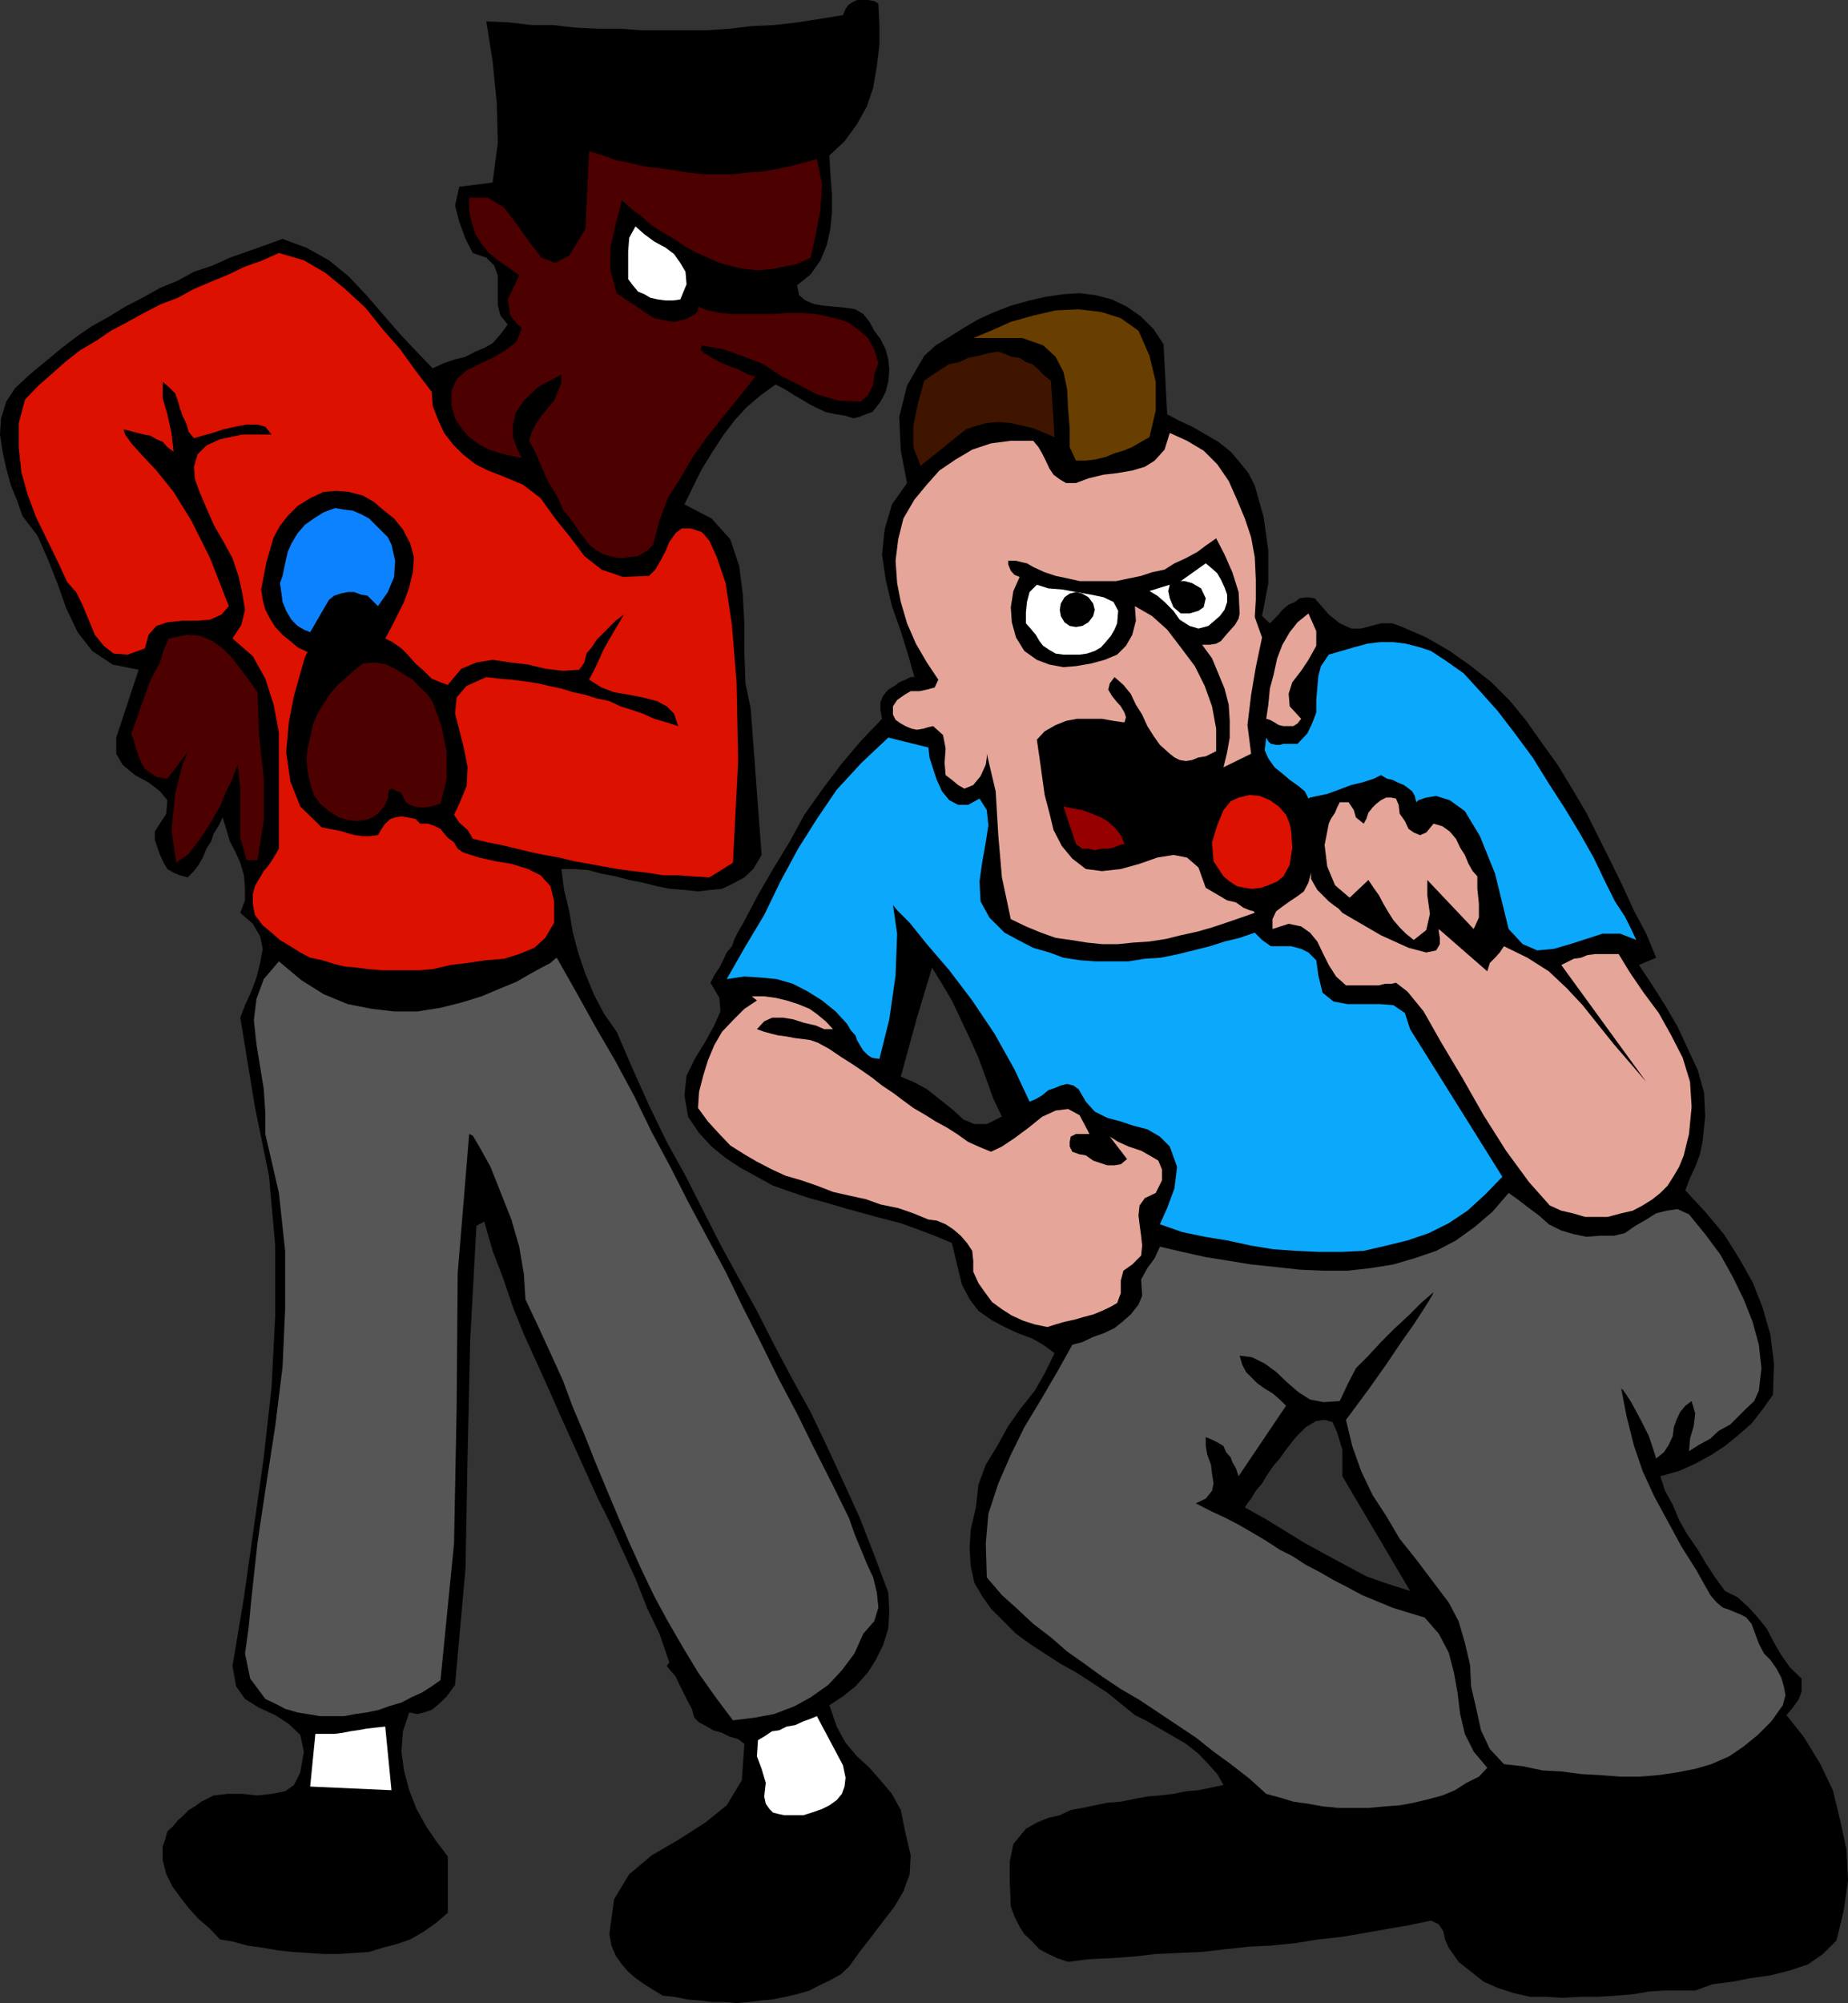 <svg xmlns="http://www.w3.org/2000/svg" width="354.5" height="384"><rect width="100%" height="100%" fill="#333333" stroke="none"/><path d="m168.5.703.2 4.098v3.8l-.5 4.102-.7 4.098-1.203 3.601-1.899 3.399L162 27.1l-2.902 2.7.199 3.601.3 3.801v3.399l-.3 3.3-.7 3.098-1.199 2.902-1.898 2.7-2.602 2.101.399 1.899 1.203 1 1.7.699 1.698.3 2.2.2 2.101.199 1.899.3 1.5.903 1.199 1.5.902 1.7L168.9 65l1 2 .5 1.902.199 1.899-.2 2.402-.5 1.899-.5 1-.5.898-.898 1.203-.703.797-1.2.402-1.199.5-1.199.301-1.5-.5-1.902-.3-1.899-.403-1.699-.797-1.402-.703-1.5-.898-1.7-1-1.597-1-1.703-.899-2.899 2.098L143.297 78l-2.399 2.602L138.7 83.5l-2.199 3.402L134.598 90l-1.7 3.402-1.601 3.301 5.203 2.7 3.598 4 1.699 5.097.703 5.5.297 5.8v5.5L143 131l1 4.8 2.098 28.102-1.598 2.7-1.703 1.601-2.2 1.2-2.097 1-2.203.199-2.399.3-2.601-.3-2.7-.2-2.597-.5-2.703-.699-2.598-.5-2.601-.703-2.7-.5-2.601-.7-2.7-.198H107.7l.5 4 1 4.101.7 4.098 1 3.8 1.398 4.102 1.703 4.098 1.898 3.601 2.399 3.399 3.101 7.199 3.102 6.902 3.398 7 3.602 6.5 3.398 6.7 3.301 6.5 3.399 6.199 3.601 6.5 3.301 6.5 3.398 6.402 3.602 6.5 3.098 6.5 3.101 6.7 3.2 7 2.8 7.199 2.7 7.199.199 3.601-.2 3.301-1 3.2-1.398 2.8-1.5 2.399-2.402 2.699-2.399 1.902-2.601 1.7L160.5 331l1.7 3.102 2.198 2.601 2.399 2.2 2.101 2.398 2.2 2.601 1.699 3.098.902 4.402 1 4.301-.199 3.598-1.203 3.3-1.7 2.899-2.398 3.102L167 371.5l-2.102 2.703-2 2.797-1.601 1.5-2.2 1.203-1.898.899-1.902 1-2.399.699-2.199.5-2.402.5-2.2.199-2.398.3-2.402.2-2.399-.2H136.5l-2.402-.3-2.399-.2-2.402-.5-2.098-.198-1.699-1-1.902-1.2-1.7-1.199L120.5 378l-1.203-1.398-1.2-1.7-.8-1.902-.399-2.2.899-6.698 2.902-4.801 4.301-3.598 5.297-3.101 5-3.2 4.101-3.3 2.899-4.801.5-7-1.2-.899-1.699-.5-1.398-.699-1.703-.5-1.2-.703-1.5-.797-.898-.902-.5-1.7-1-1.898-1.199-2.402-.902-1.899-1.7-2 .5-.699-1.898-5.5-2.402-5-2.2-5.601-2.398-5.2-2.402-5.3-2.399-4.801-2.402-5.301-2.399-5.297-2.398-5.3-2.203-5L100.5 255.8l-2.102-5.2L96.5 245l-2-5.2-1.602-5.597-1.5.797-1.199 21.8-.5 22.102-.402 21.801-2 22.297-.7 1-.898 1.203-1 1-1 .899-.902.699-1.5.5-1.2.3-1.597-.3-1.203 3.601-.297 3.899.5 3.601 1 3.801 1.398 3.598 1.899 3.402L83.699 353l2.2 2.902v10.801l-2.2 1.899-2.402 1.699-2.598 1.5-2.601.902-2.7.7-2.601.8-5.797.399h-2.902l-3.098-.2-2.902-.199-2.801-.3-2.899-.5L47.5 373l-2.902-.797-2.399-.402-2.101-2.2-2-1.699-1.899-2.101-1.699-2.2-1.402-1.898-1.2-2.402-.699-2.7V354l.5-1.398.399-1.5 1-.899 1-1.203.902-.797L36.2 347l1.198-.7 1.2-.898L41 344.203l2.7-.3h2.8l2.898.3 2.7-.3 2.601-.5 1.7-1.2 1.199-2.402.699-4-.7-3.2-2.199-2.101-2.601-1.7-3.098-1.398L47 325.703l-1.703-2.402-.7-3.899 2.2-13.199 1.902-13.402 1.899-13.399 1.5-13.5.699-13.699v-13.402l-1.2-13.399-2.699-13.199-2.8-17.101.902-2.399 1.2-2.601 1-2.7.698-2.8.5-2.7-.5-2.402-1.398-2.398L46.098 175l.902-2.398v-2.399l-.203-2.402-.7-2.399-1-2.199-1-1.902-.699-2.399-.699-2.199-.699 1.5-1 1.598-.5 1.5-.902 1.402-.7 1.7-.8 1.398-.899 1.199L36 168.203l-1.5-.402-1.203-.5-1.2-.7-.699-1.199-.699-1.5-.5-1.402-.5-1.5v-1.598L31.9 156l.199-2.598-1.399-1.699L28.5 150l-2.602-1.398-2.398-2-1.203-2.102v-3.098l4.3-13-5-1-3.898-2.601-2.8-3.598-2.2-4.601L11 111.8 9.098 107l-1.899-4.297-2.902-3.8-1-2.903-1.2-2.898L1.2 89.8l-.7-3.2-.5-3.3.2-3.098L1.2 77l1.698-2.598L5.7 71.801l2.899-2.399L11.5 67l3.098-2.398 2.902-2 3.398-1.899L24 58.801l3.297-1.7 3.402-1.898 3.399-1.402 3.101-1.7 3.598-1.199 3.3-1.5 3.403-1.199L50.898 47l3.301-1.2 4.598 1.7 4.3 2.402L66.899 53l3.399 3.602 3.101 3.601 3.399 3.899 3.101 3.3 3.102 3.2 2.2-1 2.097-.7 2-.5 1.902-1 1.7-.699 1.601-.902 1.5-1.7 1.398-1.898L96 60.5l-.5-1.898V52.8l-.703-1.899-1.5-1.5-2.598-.902-1.402-2.7-1.2-3.3-.8-3.098.8-3.601L94.5 35l1-7.598-.203-7.699-.797-7.902-1.203-7.7 4.402.2 4.301.5h4.098l4.3.5 4.102.199h4.297l4.3.3h12.5l4.5-.3L144.2 5l4.301-.2 4.398-.5 4.5-.698 4.301-.7.5-1.199.5-.703.7-.5 1-.5h2.101l1.2.203.8.5"/><path fill="#4c0000" d="m156.7 30.5 1 4.8-.302 4.802-.898 4.8-1 4.5-2.602 1.2-2.398.5-2.402.5-2.7.199-2.398-.2-2.402-.5-2.598-.699-2.203-1-2.098-.902-2.199-1.2-2.203-1.5-2.098-1.198L125 43.203l-1.902-1.703-1.899-1.398-1.902-1.7-1.2 4.598-1 4.5v4.3l1.2 4.403 1.703 1.2 1.898 1.199 1.7 1.199L125.5 61l1.898.402 1.899.301 2.203-.5 1.898-1 .301-.402.2-.301v-.7l1.898.7 2.402.5 2.399.203h7.902l2.7-.203h2.597l2.703.203 2.398.5 2.102.5 1.898.7 2 1.5L166.5 64.8l1.2 2.2.8 2.602-.8 2.199-.2 1.902-1 2.098L165.098 77l-4.301-.2-4.098-1.198-3.601-1.899L149.699 72l-3.3-2.2-3.602-1.398L138.898 67l-4.3-.797-.2.797.7.703 1.199.7 1.703 1 1.7.699 1.898.699 1.902 1 1.398.402-3.101 3.899-3.098 3.8-3.101 3.899-2.7 3.8-2.398 4.102-2.402 3.797-1.598 4.3-1.203 4.602-1.2 1.2-1.699 1-1.699.199-1.402.199-1.7-.2-1.699-.5-1.398-.698-1.5-1.2-1.703-2.199-1.598-2.402L108 97.703 106.797 95l-1.5-2.398-1.2-2.602-1.199-2.898L101.5 84.5l.5-1.7.898-1.698 1-1.399 1.2-1.5 1.199-1.402.703-1.7.7-1.699v-1.601l-4.5 2.402-2.7 2.598-1.602 2.402-.5 2.399V83.8l.7 1.902.5 1.2.5.898-2-.399-2.098-.5-2.203-.699-1.899-1L90 83.801l-1.5-1.7-1.203-1.898-.7-2.402v-2.899l1-2.199L89.5 71l2.398-1.2 2.602-1.198 2.398-1.399 2.2-1.703 1-2.598-.801-.699-1.399-1.703-.5-3.098 2.2-4.601-1.899-1.399-2.199-1.5-1.703-1.402-1.399-1.7-1.199-1.898-.699-2.199-.5-2.101v-2.7h3.598l3.101 1.899 2.598 3.402 2.402 3.399 2.2 2.8 2.601 1L109.2 49l3.097-5.098L113 29l2.7.8 2.398.903 2.601.5 2.899.7 2.601.3 2.899.399 2.902.5 2.898.3h5.7l2.699-.3 2.8-.2 2.903-.5 2.398-.5 2.7-.699 2.601-.703"/><path fill="#fff" d="m130.5 57.402-1.402.2h-1.399l-1.5-.2-1.402-.3-1.2-.7-1.199-.5-1-1.199-.898-1.203v-5.297l.2-2.601 1.198-2.2 1.7 1.5 1.902 1.399 2.2 1.199 1.597 1.203 1.203 1.7 1 1.699.2 2.398-1.2 2.902"/><path fill="#d10" d="M82.797 75.102 83 77.8l1 2.601L85.2 83l1.698 2.203 1.899 1.899L91.199 89l2.399 1.203 2.601 1 4.098 1.7 3.402 2.597 2.801 3.902 2.898 3.598 2.7 3.602 3.3 2.601 4.102 1.399 5-.2 1.2-1.199 1-1.703 1-1.898.698-1.7 1.2-1.699 1.199-.902h1.703l2.098.699.5.5 1 1.203 1.402 3.098 1.7 5 1.198 8 .899 11 .3 15.101-1 19.5-4.5 2.801-3.199-.203-2.8-.2h-2.899l-3.101-.5-2.7-.3-2.898-.398-2.8-.5-2.7-.5-2.902-.5-2.801-.7-2.899-.5-2.398-.5-2.902-.699-2.899-.703-2.601-.5-2.899-.7-1-1.698-1.601-1.399-1-1.5 1-2.101 1.402-3.399.2-3.601-.7-3.602-.902-3.598-.801-3.101.3-3.098L89.5 131.5l3.797-1.7 2.402.302 2.399.199 2.402.3 2.7.399 2.097.5 2.402.5 2.2.703 2.398.5 2.203.7 2.398.5 2.102 1 2.2.699 2.097.699 2.203 1 2.398.699 2.2.703-.801-2.402-1.399-1.399-1.898-1-2.703-.699-2.598-.5-2.902-.5-2.399-.902-2.398-1.5 1-1.899.898-1.902 1-2.2 1.2-2.097 1-1.703.902-1.5.5-.898.2-.301-1.602 1.199-1.2 1.203-2.398 2.399-1 1.5-1 1.199-.402 1.699-1 1.402-3.098.2-3.402-.399-3.301-.8-3.399-.403-3.398-.5-3.102.5-2.898 1.203-2.602 3.098-1.398-.5-1.703-.7-1.5-1.5-1.598-1.398-1.5-1.703L77 124.3l-1.703-1.198-1.399-.7 1.2-2.199 1.199-2.402 1.203-2.399 1-2.8.7-2.899.198-2.902-.699-2.598-1.402-2.703-1.7-2.098-1.898-1.5-2-1.699L69.598 95l-2.7-.7-2.398-.198-2.402.199L59.5 95.5 57.098 97l-1.899 1.902-1.5 1.899L52.5 103l-.703 2.402-.7 2.399-.5 2.601-.5 2.598.301 2 .5 1.902.899 1.7 1 1.601 1.402 1.5 1.5 1.2 1.399 1.199L59 125l-.5 1-.902 3.102-1.2 4.3-1 5.098-.5 5.703.801 5.598 1.899 4.8 4.101 4 1.399.301 1.199.2 1.402.3 1.2.399 1.199.3 1.5.2H71l1.5-.2.7-1.199.698-1 1-.902.899-.297L77 156.5l1.2.203 1.5.297.898.902h1.5l.902.301 1.5.7.7.898.698.8 1.2.899.699 1.203 1 .7 3.101 1 3.102.699 3.098.5 3.199 1 2.402 1.199 1.899 2.101.699 2.899v4.101l-1.7 2.899-2.097 1.902-2.902 1.2-2.899.898-3.601.3-3.399.5-3.3.399-3.399.8-2.402.2h-7.399l-2.402-.2-2.399-.3-2.199-.2-2.101-.5-2.2-.698-2.398-.5-1.902-1-1.899-1.2-2-1.199-1.601-1.402-1.7-1.399-1.5-2-.398-2.101v-1.899l.398-1.5.801-1.402.899-1.5 1-1.2.902-1.398 1-1.699v-22.3l-1-5.301-1.602-5L48.5 125.8l-3.902-3.399 1.699-2.601.703-2.899-.5-3.101-.703-3.2-1.2-3.601-1.699-3.098-1.898-3.3-1.402-3.2-1.2-2.8-1-2.7L37.2 89.5l.7-2.398 1.699-1.7 2.601-1.199 4.301-.902h5.598l-1.2-1.5-1.5-.399h-2.101l-2.2.399-2.199.5-2.101.699-1.899.5-1.699.5-1-1.2-.5-1.698-.7-1.399-.5-1.5-.402-1.402-.5-1.399-1.2-1.199-1.199-1v3.098l.899 3.101.8 3.598.399 3.602-1.2-.899-.898-1-1.199-.5-1.203-.703-1.2-.2-1.199-.3-1.5-.398L23.7 82.3l.301 1L25.2 85l1.898 2.102L30 90.203l3.297 4.098 3.402 5.5L40.297 107l3.601 9.203-1.398 1.598-2.203 1-2.598.199H35l-2.902.3L30 120l-1.5 1.703-.703 2.598L24.5 125.5l-2.703-.2-1.899-1.5-1.699-2.097L17 118.801l-1.203-2.899-1.2-2.402-1.699-1.898L11 107.5l-2.102-4.297-2-4.101L5.297 94.8l-1.2-4.301-.5-4.797v-4.601l1.2-4.5 2.601-2.7L9.797 71.8l2.703-2.399 2.797-2.199L18.5 65.3l2.797-1.899 3.203-1.699L27.598 60l3.3-1.7 3.2-1.198 3.101-1.7L40.5 54l3.398-1.398 3.102-1.5 3.398-1.2L53.5 48.5l4.797 1.402 4.101 2.399 3.801 3.101L70.098 59l3.3 4.102L76.797 67l3.101 4.3 2.899 3.802"/><path fill="#0c82ff" d="m75.098 104.402.699 3.098-.2 3.102-1.199 2.898-1.898 2.703-2-2-1.203-.203-1.399-.5H66.7l-1.402.3-1.2.403-1 .797-3.597 6.203-1.203-.5-1.2-.703-1.199-1.2-1-1.698-.699-1.7-.199-1.601-.3-2 .5-1.399.5-2.402.5-2.2.698-1.597 1.2-2 1.402-1.601 1.7-1.2 1.898-1.199 2.199-.8 1.703.3 1.7.2 1.597.699 1.5.8 1.203 1.2L74.398 103l.7 1.402"/><path fill="#4c0000" d="m49.398 132.703.301 8.2.899 8.398v7.902l-1.2 7.7h-2.101l-1.2-4.301v-9.399l-.5-4.601-.3.8-.7 1.899-1.199 2.402-1.199 2.899-1.902 3.3-1.899 2.899-2.199 2.902-2.402 1.7-.899-6.301.7-6.899L35 146.602l1-2.399-3.902 5.098-1.899-.301-1.199-.7-1.203-.898-.7-1.199-.5-1.203-.5-1.5-.398-1.398-.5-1.5.899-2.399.8-2.402.899-2.399.703-2.101 1-2.2L30.7 127l.698-2.398 1-2.2 3.301-.699 2.7.2 2.398 1 1.902 1.398 1.899 1.902 1.5 2 1.601 2.098 1.7 2.402M83 134.602l1.7 4.601 1 5v5.098l-1.2 4.8-.8.2-.903.3-1.2.2h-1.199l-1-.2-1.199-.5-.5-.5-.402-1-.5-.699-.7-.199-.8-.5-.7.2-.199 1.699-.699 1.5-1 1.199-1.199.902-1.402.5-1.7.2-1.699-.2-1.699-.5-1.902-1.203-1.7-1.398-1.199-1.7-.699-2.199-.5-2.402-.203-2.098L59 143.5l.5-2.098L60 139l.898-2.2 1.2-1.898L63.297 133l1.5-1.7 1.703-1.5 1.598-1.398 1.5-1.199L72 127l2.098.402 1.699.801 1.902 1.2 1.5.898 1.399 1.5 1.5 1.402.902 1.399"/><path fill="#565656" d="m106.797 183.602 3.8 6.699 3.602 6.5 3.899 6.699 3.601 6.703L125 217l3.598 6.703 3.402 6.7 3.598 6.699 3.601 6.699 3.301 6.8 3.398 6.7 3.399 6.902 3.601 6.797 3.301 6.703 3.399 6.7 3.3 6.699 1 2.898 1.2 2.902 1.199 2.899 1.203 2.601.7 2.899.3 2.902-.8 2.598-2.102 2.402-1.7 3.797-2.398 3.203-2.602 2.797-3.398 2.402-3.102 1.7-3.898 1.5-3.8.699-4.102.5-3.301-4.399-3.399-4.8L131 315.8l-2.902-5-2.598-4.8-2.402-5-2.399-5.297-2.199-5.101-2.102-5-2.199-5.301-2.101-5.301-2.2-5.2-1.898-5.097-2.402-5.3-2.399-5.2-2.402-5.101-.297-4.801-.902-5.301-1.5-5.2L96 228.5l-1.902-4.797-2-3.601-1.399-2.399-.699-.3-2.203 26.699-.2 25.898-.5 25.902-2.597 26.2-1.703 1.199-1.899 1.199-2 .902-1.898 1-2.402.7-1.899.699-2.402.5-2.2.3L66 329h-4.602L59 328.602l-1.902-.301-2.399-.7-1.902-1-1.899-.898L48 321.801 47 317l.7-5 .5-5.297 1.198-11 1.7-11.3 1.699-11 1.402-11.301.5-11.102v-11.2L53.5 228.704l-2.602-11.3v-4l-.3-4.602-.7-4.301-.699-4.297-.5-4.601.5-4.102 1.399-3.797 2.902-3.402 4.297 3.601 4.3 2.7L66.7 192.5l4.598.902 4.3.5h4.5l4.403-.699 4-1L92.398 191l3.301-1.398 3.399-1.399 2.601-1.5 2.2-1.203 1.699-.898.902-.801.297-.2"/><path fill="#fff" d="m161.7 338.402.5 2.399-.2 1.699-.5 1.402-1 1.2-1.402 1-1.399.699-2 .699-1.601.5H150.5l-1-.2-1.203-.3-.7-.7-.699-1-.3-1.398.3-2.601-.8-2.7-.899-2.398.2-3.101 1.199-.7 1.5-1 1.402-.199 1.398-.703 1.7-.297 1.5-.703 1.402-.5 1.2-.5 5 9.402m-86.602 4.801L59.5 342.5l1-10.098h3.598l1.601-.199 1.5-.3 1.399-.2 1.699-.3 1.703-.2 1.898-.203 1.2 12.203"/><path d="m342.7 328.8 1.198-1.398 1.2-1.699.5-1.5v-2.402l-2.2-2.098-1.699-2.402-1.402-2.399-1.399-2.699-1.699-2.101-1.699-1.899-2.203-2-2.399-1.203-1.898-2.598-1.703-2.601-1.598-2.7-2-2.898-1.601-2.8-1.2-2.903-1.5-2.7-.898-2.8 3.598-1 3.101-1.398 3.098-1.7 2.601-1.699 2.7-2.203 2.402-2.098 2.098-2.699 2-2.8.199-6-.7-5.602-1.5-5.2-1.898-4.8-2.601-4.598-2.899-4.601-3.601-4.301-3.801-4.098.902-2.402 1-2.098.899-2.402.5-2.399.5-4.8-.2-4.602-1.199-4.297-2-4.3-1.902-4.102-2.399-4.098-2.601-4.101-2.399-3.602 3.301-1.398-1.902-4.602-2.399-4.5-2.101-4.598-2.2-4.5-2.398-4.8-2.402-4.801-2.598-4.399-2.902-4.8-2.899-4-3.101-4.399-3.098-3.8-3.601-3.602-3.899-3.098-4.101-2.902-4.5-2.598-4.598-2-1.902-.703h-2.2L263 120l-1.902.5h-1.899l-2.199-1-2.102-1.7-2.699-3.097-1.402-.203-1.5.203-.899.7-1.199.5-1.199 1-.703.898-1.7 1.699-1.5-1.398 1.2-6.301v-6.2l-.899-6.5-1.699-6-1.199-2.398-1.703-2.101-1.7-2-2.398-1.899-2.402-1.402-2.598-1.5-2.601-1.2-2.2-1.199L223.2 66l-1.902-2.898-2.399-2.399-2.699-1.902-2.902-1.399-3.098-.8-3.101-.399-3.098.2-3.402.5-3.098.699-3.602 1-3.101 1.199-3.098 1.402-2.902 1.7-2.7 1.699-2.597 1.601-2.203 2-3.297 5.7-1.5 6 .297 6.5L174 92.601l-2.902 4.101-1.399 4.797-.5 4.8.7 4.802 1.199 5.101 1.699 4.797 1.402 4.5 1.2 4.3h-.7l-1 .5-1.199.5-.902.7-1.2.703-1 1.2-.5 1.199v1.5l.301 1.699-4.101 4.3-3.801 4.5-3.598 4.801-3.402 4.801-2.899 5.297-3.101 5.102-2.899 5-2.898 5.5 2.398 1.699 2.7 1.402 2.402 1.5 2.898 1.399 2.602 1.5 2.598 1.199 2.902.902 3.098 1 1.5.5 1.699.7 1.601.898 1.5 1 1.2 1 1.402.902 1.5 1.2 1.398 1.199 2.899-9.602 1.902 3.102 1.899 3.199 1.699 3.601L186 199l1.7 3.8 1.398 3.802 1.402 3.898 1.7 3.602h-.2l-.3.199 1 1.5 1 1.199.898 1.402 1 1.399.902 1.5 1 1.199 1 1.203.898 1.399 2.899 3.398 2.601 3.3 2.7 3.403 2.601 3.598 2.7 3.601 2.601 3.399 2.598 3.601 2.699 3.598 2.902 3.3 2.598 3.602 3.101 3.399 3.102 3.101 3.2 3.098 3.3 2.902 3.598 2.598 3.601 2.703h.301v.2h.2l1.898-2.403 1.902-1.898 2-1.2 1.598-.199 1.5.399.902 2 1 3.3V283l13 22-4.402-1.398-4-1.399L258 300l-4.102-2.2-3.8-2.097-3.899-2.402-3.601-2.2-3.801-2.101.5-.797.703-.902.898-1.5 1.2-1.399 1-1.699 1.199-1.703 1.203-1.398 1.2-1.7h-.2v-.199h-.3L242.597 275 239 272.402l-3.3-2.902-3.2-3.098-3.102-3.101-3.101-3.399-2.598-3.601-2.902-3.301-2.7-3.598-2.597-3.601-2.602-3.399-2.699-3.601-2.601-3.598-2.7-3.402-2.601-3.301-2.899-3.398-.898-1.399-1-1.203-1-1.2-.902-1.5-1-1.398-.899-1.402-1-1.2-1-1.5-2.402 1.2h-2.399l-2.101-.898-2.2-2-2.398-1.899-2.402-1.902-2.598-1.399-2.402-1 3.101-11.3-1.398-1.2-1.5-1.199-1.402-.902-1.2-1-1.5-1-1.601-.899-1.7-.699-1.5-.5-3.097-1-2.902-.902-2.598-1.2-2.602-1.5-2.898-1.398-2.402-1.5-2.7-1.402-2.398-1.7-.902 1.5-.7 1.399-.5 1.402-1 1.2-.699 1.5L138 185.5l-1 1.5-.703 1.402 1.703 2.899.2 2.601-1.2 2.7-1.703 3.101-1.899 3.098-1.699 3.402-.402 3.797.703 4.102 2.098 3.101 2.402 2.598 2.7 2.199 2.898 1.902 3.101 1.7 3.098 1.699 3.402 1.199 3.598 1.203 3.3.899 3.403 1 3.598 1 3.3.898 3.899 1 3.3 1.203 3.2 1.2 3.3 1.398 1.903 7.902 1.5 2.899 1.7 2.199 2.398 1.699 2.601 1.402 2.598 1.2 2.703 1 2.098 1.199 2.199 1.601-1.899 3.899-1.898 3.3-2.703 3.399-2.399 3.402-2.101 3.801-2.2 3.598-1.398 3.8-.5 4.399-1 4.3-.199 3.602.2 3.301.698 3.2 1.5 2.597 1.7 2.402 2.402 2.399 2.398 2.402 2.602 1.899 2.898 1.898 3.102 2 2.898 1.602 3.102 2 2.898 1.898 2.602 2.102 2.7 2.199 2.398 1.199 2.402 1.402 2.598 1.5 2.402 1.399 2.398 1.902 1.899 2 1.703 1.899 1.2 2.101-2.403.5-2.399.5-2.398.2-2.402.5-2.598.3-2.402.2-2.7.5-2.398.5-2.602.199-2.398.5-2.402.5-2.2.398-2.101 1-2.2.5-2.199.902-2.101 1.2-2.399 2.898-.699 3.402v3.801l.2 4.797.699 1.902 1 2 .902 1.399 1.5 1.402 1.398 1.5 1.7.899 1.699.8 2.101.7 3.899-.5 4.3-.2 4.301-.3 4.301-.5 4.399-.2 4.5-.199 4.3-.5 4.602-.5 4.297-.203 4.8-.5 4.301-.7 4.602-.5 4.098-.698 4.5-.801 4.101-.7 4.301-.898 1.5.7.898 1.398.301 1.5.7 1.601 1.898 2.7 2.402 1.898 2.399 1.902 2.699 1.2 3.101 1 3.102.699h3.098l3.101.199 3.598-.2h3.402l3.098-.198 3.601-.301 2.899-.5 3.101-.2h5.801l3.301-1.199 3.898-.5 3.602-.699 3.598-.5 3.601-.902 3.598-1.2 2.902-2 2.598-2.601 1.402-5.797.801-5.703-.3-6-1.2-5.5-1.402-5.797-2.399-5-3.101-5.101-3.399-4.301"/><path fill="#fff" d="m214.297 119.5-.5 1.203-.7 1.2-1 1.199-.898 1-1.199.699-1.5.5-1.402.199H204l-1.5-.2-1.203-.698-1.2-.801-.699-.899-.699-1.199-1-1.203-.902-1v-2.098l.203-2 .5-1.902 1.398-1.398 2.2.699 2.601.199 2.7.5 2.898.5 2.402.5 1.899.902.902 1.7-.203 2.398"/><path fill="#683f00" d="m218.398 63.402 2.102 4.801 1.2 5v5.5l-1.2 5.098-1.602.902-1.699 1-1.699.7-1.703.5-1.7.699-2.097.5-1.703.199h-1.899l-1.199-2.598v-3.601l-.3-3.602-.2-3.898L204 71.3l-1.5-2.899-2.402-2.199-4-1.402h-9.399l3.399-1.399 3.8-1.699L198.2 60.5l4.301-1 4.398-.2 4.301.5L215 61l3.398 2.402"/><path fill="#3f1500" d="m201.598 73 .699 10.8-1.899-.8-2.199-.898-2.101-.5-2.2-.5-2.398-.2-2.203.2-1.899.5-2.101.699-8.7 7-1.398-3.598v-4.101l.899-4.301L177.297 73 179 71.8l1.5-1 1.598-1 2-.398 1.601-.8 2-.399 1.899-.5 1.902-.3 1.398.5 1.2.5 1.5.199 1.199.8 1.203.399 1.2 1 .898 1 1.5 1.199"/><path fill="#e5a599" d="m240.7 106.8.198 4.302V115l-.199 3.3 1.399 3.903-1.2 5.7-.898 5.3-.703 5.797.703 5.5-5.3 2.602.698-2.899.5-2.8v-3.2l-.199-3.101-.8-3.102-2.399-5.797-1.902-2.601h1.5l1.199-.2.902-.5 1-1.199.899-1 .8-.902.7-1.2.199-1-.2-4.101-1.199-3.797-1.5-3.402-1.601-3.098-2 1.399-1.598 1.199L227.5 107l-2.203 1-1.899 1.203-2.398.5-2.102.7-2.398.5-2.402.5h-7l-2.2-.5-2.398-.5-2.102-.7-2.199-1L197 108l-.902-.2-1.2-.3h-1.5v.703l.5 1.2.7.8 1 .399-1.2 2.699-.5 3.101.2 2.899.8 2.902 1.602 2.598 2.398 1.699 2.399.902 2.703.5 2.398-.199 2.899-.5 2.601-.703 2.399-1 1.703-1.7 1.2-2.097.698-2.703-.199-2.797 3.301 1.899 2.898 2.601 2.602 3.399 2.7 3.601 1.898 3.797 1.402 3.902.797 4.301V144l-2 1-1.399.203-1.199.5-1.199.2-1.203-.2-1-.5-.899-.703-1.898-1.7-1.203-1.698-1.2-1.899-1-2.203-1.199-1.898-1-2.102-1.398-1.7-1.703-1.5-.899 1.2-.3 1.203.699 1.2.8 1 .903 1 .7 1.199.3.898-.3 1-2.102-.297-2.2-.402h-4.8l-2.098.402-2 .797-2.102 1.203-1.5 1.598.5 3.402.5 3.598.5 3.601.899 3.399.8 3.3 1.602 3.102 2 2.399 2.598 2 3.101.398 3.602-.398 3.598-1 3.402-1.2 3.098-.5 2.601.5 2.2 1.899 1.398 3.902 1.203.7 1.2.699 1.698 1 1.7.398 1.402 1 1.2.5.8.203.2.297-2.602.902-2.899 1-2.699.899-2.8.8-3.2.7-2.8.699-3.2.5-3.102.203-2.898.297h-3.102l-2.898-.297-3.102-.5-2.898-.402-2.8-1-2.903-1.2-2.899-1.398-1.699-8-.699-8.101-.5-8.399-1.703-7.203v.703l-.2 1.399-1 2.199-1.398 1.699-1.699.703-1.203-.703-1.2-1-1.199-.898-.199-2.399.2-2.703-.5-2.598-1.899-1.699-.902.2-1 .3-1.2.2-1-.2-1.199-.5-.902-.5-1-.703-.5-1v-1.598l.8-1.199 1.403-1 1.2-.703h1.698l1.399-.297 1.5-.402.703-1.5-2.203-3.301-2.098-3.598L174 119.5l-1.203-4.098-.7-3.601-.3-4.301.5-4.098 1-4 2.101-3.601 2.399-2.899 2.402-2.699 3.098-2.101 3.203-1.899L190.098 85l3.8-.5h4.301l1 1.203.7 1.2.699 1.398.699 1.5.8 1.199 1.2.902 1.203.7h1.898l2.399-.899 2.902-.703 2.598-.297 2.902-.5 2.399-.703 1.902-1.2 1.898-2.097 1-3.203 3.301 1.5 3.2 1.902L233.5 89l2.2 3.203 1.597 3.598 1.5 3.601L240 103l.7 3.8"/><path fill="#fff" d="M234 118.102 231.797 120l-1.899.5-1.699-.5-1.902-1.2-1.2-1.698-1.699-1.7-1.398-1.199-1.5-.902 3.898-1.2-.3 1.2.3 1.402.7 1.7 1.402 1.199h1.7l1.698-.5 1-.7.399-1.699-.899-1.902-1.699-1-1.402-.399h-.797l4.797-3.402 1.203 1 1 .902.7 1.2.698 1.5.5 1.398v1.402l-.5 1.5-.898 1.2"/><path fill="#e5a599" d="m251 117.602 1.5 3.398v2.8l-1.5 2.7-1.402 2.102-1.7 2.199L247.2 133l.2 2.402 2.199 2.399-.7.902-.8.5H246.2l-.902-.203-.797-.5-.902-.5-.7-.2.399-2.698.3-3.102.7-2.598.703-3.199 1-2.601 1.398-2.399 1.5-1.902 2.102-1.7"/><path fill="#0ca8fc" d="M313.898 180.203 310.797 179h-3.399l-3.101 1-3.098 1-3.101.902-3.2.301-2.8-1.203-2.7-2.898-2.601-10.602-2.899-7.2-2.898-4.8-2.902-2.098-2.598-.8-1.902.3-1.5.5-.399.399-.3-1.2-.5-.898L270 151l-.703-.5-1.2-.5-1-.5-1-.2-1.199-.698-1.398.699-2.203.699-2.098.5-2.402.902-2.2.801-1.898.399-1.402.3-.297.2-.703-1.399-1.2-1-1.699-1.203-1.398-1.2-1.5-1.198-1.203-1.7-.7-1.601.301-2.399.399.7.5.5 1 .199h.703l.7-.2h2.698l1.899-2 .902-1.898.801-2.101v-2.399l.2-2.402.198-2.2.5-1.898 1.5-2.203 2.399-.7 2.402-.698 2.598-.7 2.402-.3h2.598l2.402.3 2.7.7 2.101.699 2.898 1.902 3.399 2.399 3.101 3.398 3.399 3.8 3.3 4.302 3.403 4.601 3.098 5 3.101 4.797 2.899 4.8 2.601 4.602 2.2 4.598 1.898 3.8 1.902 2.903 1.2 2.399.8 1.699.2.402M178.098 143.3l.199 1.903.703 2.2.7 2.097 1 2.203 1.398 1.7 1.699.898h1.902l2.2-1.2 1.398 2.2.3 2.902-.5 3.297-.699 3.902-.5 3.598.2 3.8 1.699 3.102 2.902 2.899 2.598 1.402 2.902 1.5 3.098.899 2.703 1 3.297.5 2.902.199h6.301l3.098-.5 3.101-.2 3.399-.699 2.8-.699 3.2-.8 2.8-.903 2.899-.7 2.902-1 1.399 1.403 1.699 1.2h3.902l1.899.5 1.402.699 1.5 1.5.398 2.898.801 3.3 2.098 1.7 2.703.5h6.2l2.597.203 2.203 1.5 1 3.098 17.7 28.3-3.302 3.399-3.398 3.102-3.602 2.398-3.8 1.902-4.098 1.399-4.102 1-4.3 1-4.098.199h-4.602l-4.3-.2-4.301-.3-4.297-.7-4.602-1-4.3-.698-4.301-.899-4.297-1.5 1.398-3.101 1.399-3.801.5-4.098-1.399-3.902-1.898-1.899-2.402-1.402-2.7-.7L215 215l-2.602-.7-2.398-1.198-1.703-1.899-1.399-2.402-1-.7-1.199-.3-1.199.3-1.203.5-1.2.399-1.199 1-1.199.703-1.199.5-2.902-6.203-3.801-6.797-4.297-6.402-4.402-5.801-4.301-5-3.297-4.098-2.402-2.402-.801-1 .8 5.5-.3 8-1.2 8.402L168.7 203l-1.402-.2-.797-.5-.902-.898-.5-.8-.7-1.2-.3-.902-.899-1-.699-1.2-2.203-2.398-2.598-2.101-2.699-1.7-2.902-1.5-3.098-.898-3.102-.3-3.101-.2-3.399.5 3.602-6.3 3.598-6L149.7 169l3.399-6.297L156.7 157l3.801-5.598 4.797-5.199 5.101-4.8 7.7 1.898"/><path fill="#d10" d="m247.398 157.902.301 1.5.2 3.098-.5 3.3-1.2 2.2-1.199 1-1.703.703-1.399.5-1.699.2-1.402-.2-1.5-.3-1.399-.903-1.199-1-1.902-2.898-.297-3.602 1-3.297 1.2-2.902 1.398-1.7 1.5-.699 2.101-.5 2 .2 1.899.8 1.699 1.2 1.402 1.601.7 1.7"/><path fill="#e5a599" d="m275 157.902 1.7.5 1.398 1 1.199 1.399.8 1.699.903 1.402.7 1.7.8 1.398.898 1v2.402l.301 2.899v2.601l-1 2.2-8.902-9.399v2.899l.5 3.601-.7 3.098-2.398 1.902-1.5-1.203-1.199-1.2-1.203-1.398-.899-1.402-1-1.7-.898-1.698-1-1.399-1-1.5-3.602 3.399-2.8-2.399-1.5-3.601-.5-4.102.8-4.098.399-.902.8-1.2.403-1 .5-1h1.7l1 1.5.398 1.403 1.5 1.2.5-.903.402-1.2.797-1 .703-.698.898-.7 1-.5h1l.899.2.5 1.199.203 1.699 1 1.402.7 1.5 1 .7 1.198.5 1.2-.5 1.402-1.7"/><path fill="#960000" d="m215.7 161.8-.903.2-1.2.5-1.199.203H211.2L210 163l-1.203-.297h-1.2l-1.199-.902-2.398-7.2 1.898.399 1.7.3 1.902.7 1.7.703 1.198.7 1.399 1.199 1.203 1.5.7 1.699"/><path fill="#e5a599" d="m257.5 175 7.398 4.3 5.301 2.403 3.399.899 1.902-.399.7-1.203v-1.2l-.2-1.198v-.5l9.297 8.101.5-1.601 1-1 .902-1 .801-1.2 4.5 2.2 4.098 2.601 3.402 3.2 3.098 3.3 3.101 3.899 2.899 3.601 3.101 3.598 3.098 3.601L299.5 185l2.398-1.2 1.399-.198 1.203-.5 1.5-.2h4.5l2.2 3.598 2.597 3.8 2.902 3.903 2.399 4.297 2.199 4.3 1.402 4.602.301 4.801-.5 5.2-.5 2-.5 2.097-.902 2.203-1 1.7-1.2 1.898-1.398 1.402-1.5 1.2-1.902 1.199-1.899 1-2.199.5-2.602.699h-4.3l-2.399-.7-2.199-.5-2.203-1-4-4.5-4.399-6-4.3-6.8-4.098-7.2-4-6.699-3.402-6-3.098-3.8-2.203-1.7-.899.2H265.7l-1.199.3h-6.3l-1.903-1.699-1.399-2.203-1.199-2.398-1-2.102-1.402-1.7-1.7-1.198-2.398-.5-3.101 1v-1.899l.699-1.5 1.203-.902 1.398-1 1.5-1 1.2-.899.902-1.699.5-1.902v1.199l.5.902.7 1.2 2.198 2.199.899.699 1 .703.703.797m-97.704 22.3h-1.7l-1.597-.698-2.203-.5-2.2-.7-1.898-.3h-2.101l-1.5.699-1.399 1.5 1.399.5 1.5.402 1.199.297 1.601.203 1.5.297 1.7.203 1.402.2 1.398.5 2.2 1.199 2.199 1.5 1.902 1.199 2.098 1.402 2 1.399 1.902 1.5 2.098 1.398 2 1.5 1.902 1.402 2.399 1.399L179.5 215l2.2 1.203 1.898 1.2 2.101 1.5 2 .898 2.399 1 2.101-1 2.399-1.598 2.699-2 2.601-2.101 2.602-1.2 2.398-.3 2.2 1.199 1.902 3.601h-2.602l-1 .5-.199 1v.899l.5 1 1.399.5 1.199.199 1.402 1 1.5.5 1.2.402h1.398l1.203-.199 1.2-1-3.302-4.3 1.602 1 2 .898 2.398.8 1.602.899 1.7 1 .698 1.703v2.098l-1.199 2.402-2.101 1-1 1.399-.2 1.898.2 1.703.3 2.2.2 1.898-.2 1.902-1.699 1.7-1.699 1.199-.5 1.898v2.402l-.703 1.899-1.399.8-1.5.7-1.699.699-1.902.5-1.7.5-1.898.402-1.699.5-1.602.5-2.398-.5-2.203-.699-2.2-1L192.2 251l-1.902-1.398-1.399-1.899L187.7 246l-1-2.2v-2.097l-.199-1.902-1-1.5-1.203-1.399-1.399-1.199-1.5-1L179.7 234l-1.601-.2-2.899-1.198-2.902-1-3.399-.7-2.8-1-3.2-.699-3.101-.703-3.098-1.2-2.902-1-3.098-.898-2.601-1.199-2.899-1.5-2.402-1.402-2.7-1.7-2.097-2.199-2.203-2.402-1.899-2.598.2-3.101.8-3.098.899-2.902 1.203-2.899 1.5-2.601 2.098-2.2 2.199-2.199 2.402-1.601-1-.801h2.399l2.199.3 2.101.5 2.2.7 2.199.902 1.402 1 1.7 1.399 1.398 1.5"/><path fill="#565656" d="M306.898 236.902h2.7l2.101-.5 2-1.402 2.098-1.2 1.902-1.198 2-.5 2.098-.301 2.203 1 3.098 3.8L330 240.5l2.398 4.3 2.102 4.302 1.7 4.3 1.198 4.399.5 4.5-.5 4.3-.898 2L335 270l-3.102 3.102-2.199 1.199-1.601 1.5-2.2 1.199-1.898 1.203.2-2.402.698-2.399.301-2.402-.699-2.398-1.203.898-1 1.203-.7 1.5-.5 1.399-.199 1.699-.8 1.699-.899 1.402-1.5 1.2-.699-2.2-.703-2.101-1.2-2.399-1-1.902-1.199-2.2-.898-1.398-.703-1-.297-.199 1 5.2 1.398 5.597 1.7 5 2.199 4.8 5.203 9.602 2.898 4.598 2.7 4.8 1.199 1.403 1.203 1 1.2.399 2.398 1 .902.5 1 1.199.7 1.902.698 1.899 1 1.898 1.2 1.203 1.199 1.7.902 1.699.5 1.699.301 1.699-.5 1.902-2.203 3.098-2.598 2.602-2.699 2.199-2.8 1.902-3.403 1.5-3.098.899-3.601.699-3.399.5-3.8.3h-3.602l-3.899-.3-3.601-.2-3.797-.5-3.602-.199-3.8-.8-3.598-.399-2.703-2.902-1.7-3.598-.898-4.101-1-4.301-.199-4.098-1-4.3-1.203-4.102-1.899-3.598-3.101-4.101-3.098-4.102-3.199-4-2.602-4.398-2.601-4-2.2-4.602-1.699-4.797-1.199-5 4.301-5.8 3.398-4.801 2.899-4.301 2.402-3.399 1.7-2.601 1.199-1.899.699-1.199.203-.5-2.402 2.098-2.399 2.402-2.601 2.399-2.7 2.699-2.398 2.601-2.402 2.399-1.598 3.101-1.5 3.2-3.102.199-2.601-.5-2.2-1.399-2.199-1.902-2.101-2-2.2-1.598-2.398-1.199-2.402-.3.5 1.699L239 263l1 1 1.2 1.203 1.398 1 1.5.899 1.402 1.199 1.2 1.199-9.102 13.5-.5-1.5-.7-1.2-.3-.898-.899-1-.5-1.199-1.199-.703-1-.5-1.203-.5v1.703l.3 1.7.7 1.898.203 1.699.297 1.902-.297 1.399-1.203 1.5-1.899.902 2.899 1.5 2.601 1.2 2.7 1.398 2.601 1.5 2.7 1.601 2.601 1.7 2.398 1.199L250.5 300l2.7 1.402 2.597 1.5 2.703 1.399 2.797 1.5 2.902 1.199 2.899 1.203 2.902.899 3.297 1 2.703 3.101 1.898 3.598 1 3.8.7 3.899.5 4.102.902 3.8 1.7 3.399 2.597 3.101-1.598 1.7-2.402 1.199-2.2 1.402-2.398 1-2.601.7-2.899.699-2.699.5-2.8.199-3.2.3h-5.703l-3.098-.3-2.699-.5-2.902-.399-2.598-.8-2.602-.7L239.7 341l-3.601-2.797-3.301-2.402-3.399-2.7-3.601-2.398-3.598-2.402-3.601-2.399-3.598-2.101-3.602-2.399-3.3-2.402-3.399-2.398-3.101-2.7-3.399-2.601-3.101-2.899-2.899-2.601-2.902-3.399-.2-6.5.5-5.699 1.903-5.8 2.398-5.5 2.602-5.301 3.2-5.301 3.097-5.301 2.902-5.2 1.899-.5 2.101-1 2-.698 2.098-1 1.5-1.2 1.601-1.402 1.5-1.898.7-1.7-.2-3.101 1.2-2.2 1.402-1.898 1-2.203 4.297 1 4.5 1 4.402.703 4.301.7 4.797.5 4.5.5 4.601.199h4.602l4.5-.5 4.297-.7 4.101-1.199 4.102-1.402 3.797-2 3.601-2.598 3.399-2.902 3.101-3.598 1.7 1.2 2.199 1.699L295.2 233l1.899 1.703 2.402 1.2 2.398.699 2.399.5 2.601-.2"/><path d="m206.398 120.203 1.2-.203 1.199-.7.902-1.198.301-1.2-.3-1.199-.903-1.203-1.2-.7-1.199-.3-1.199.3-1 .7-.699 1.203-.203 1.2.203 1.199.7 1.199 1 .699 1.198.203"/></svg>
